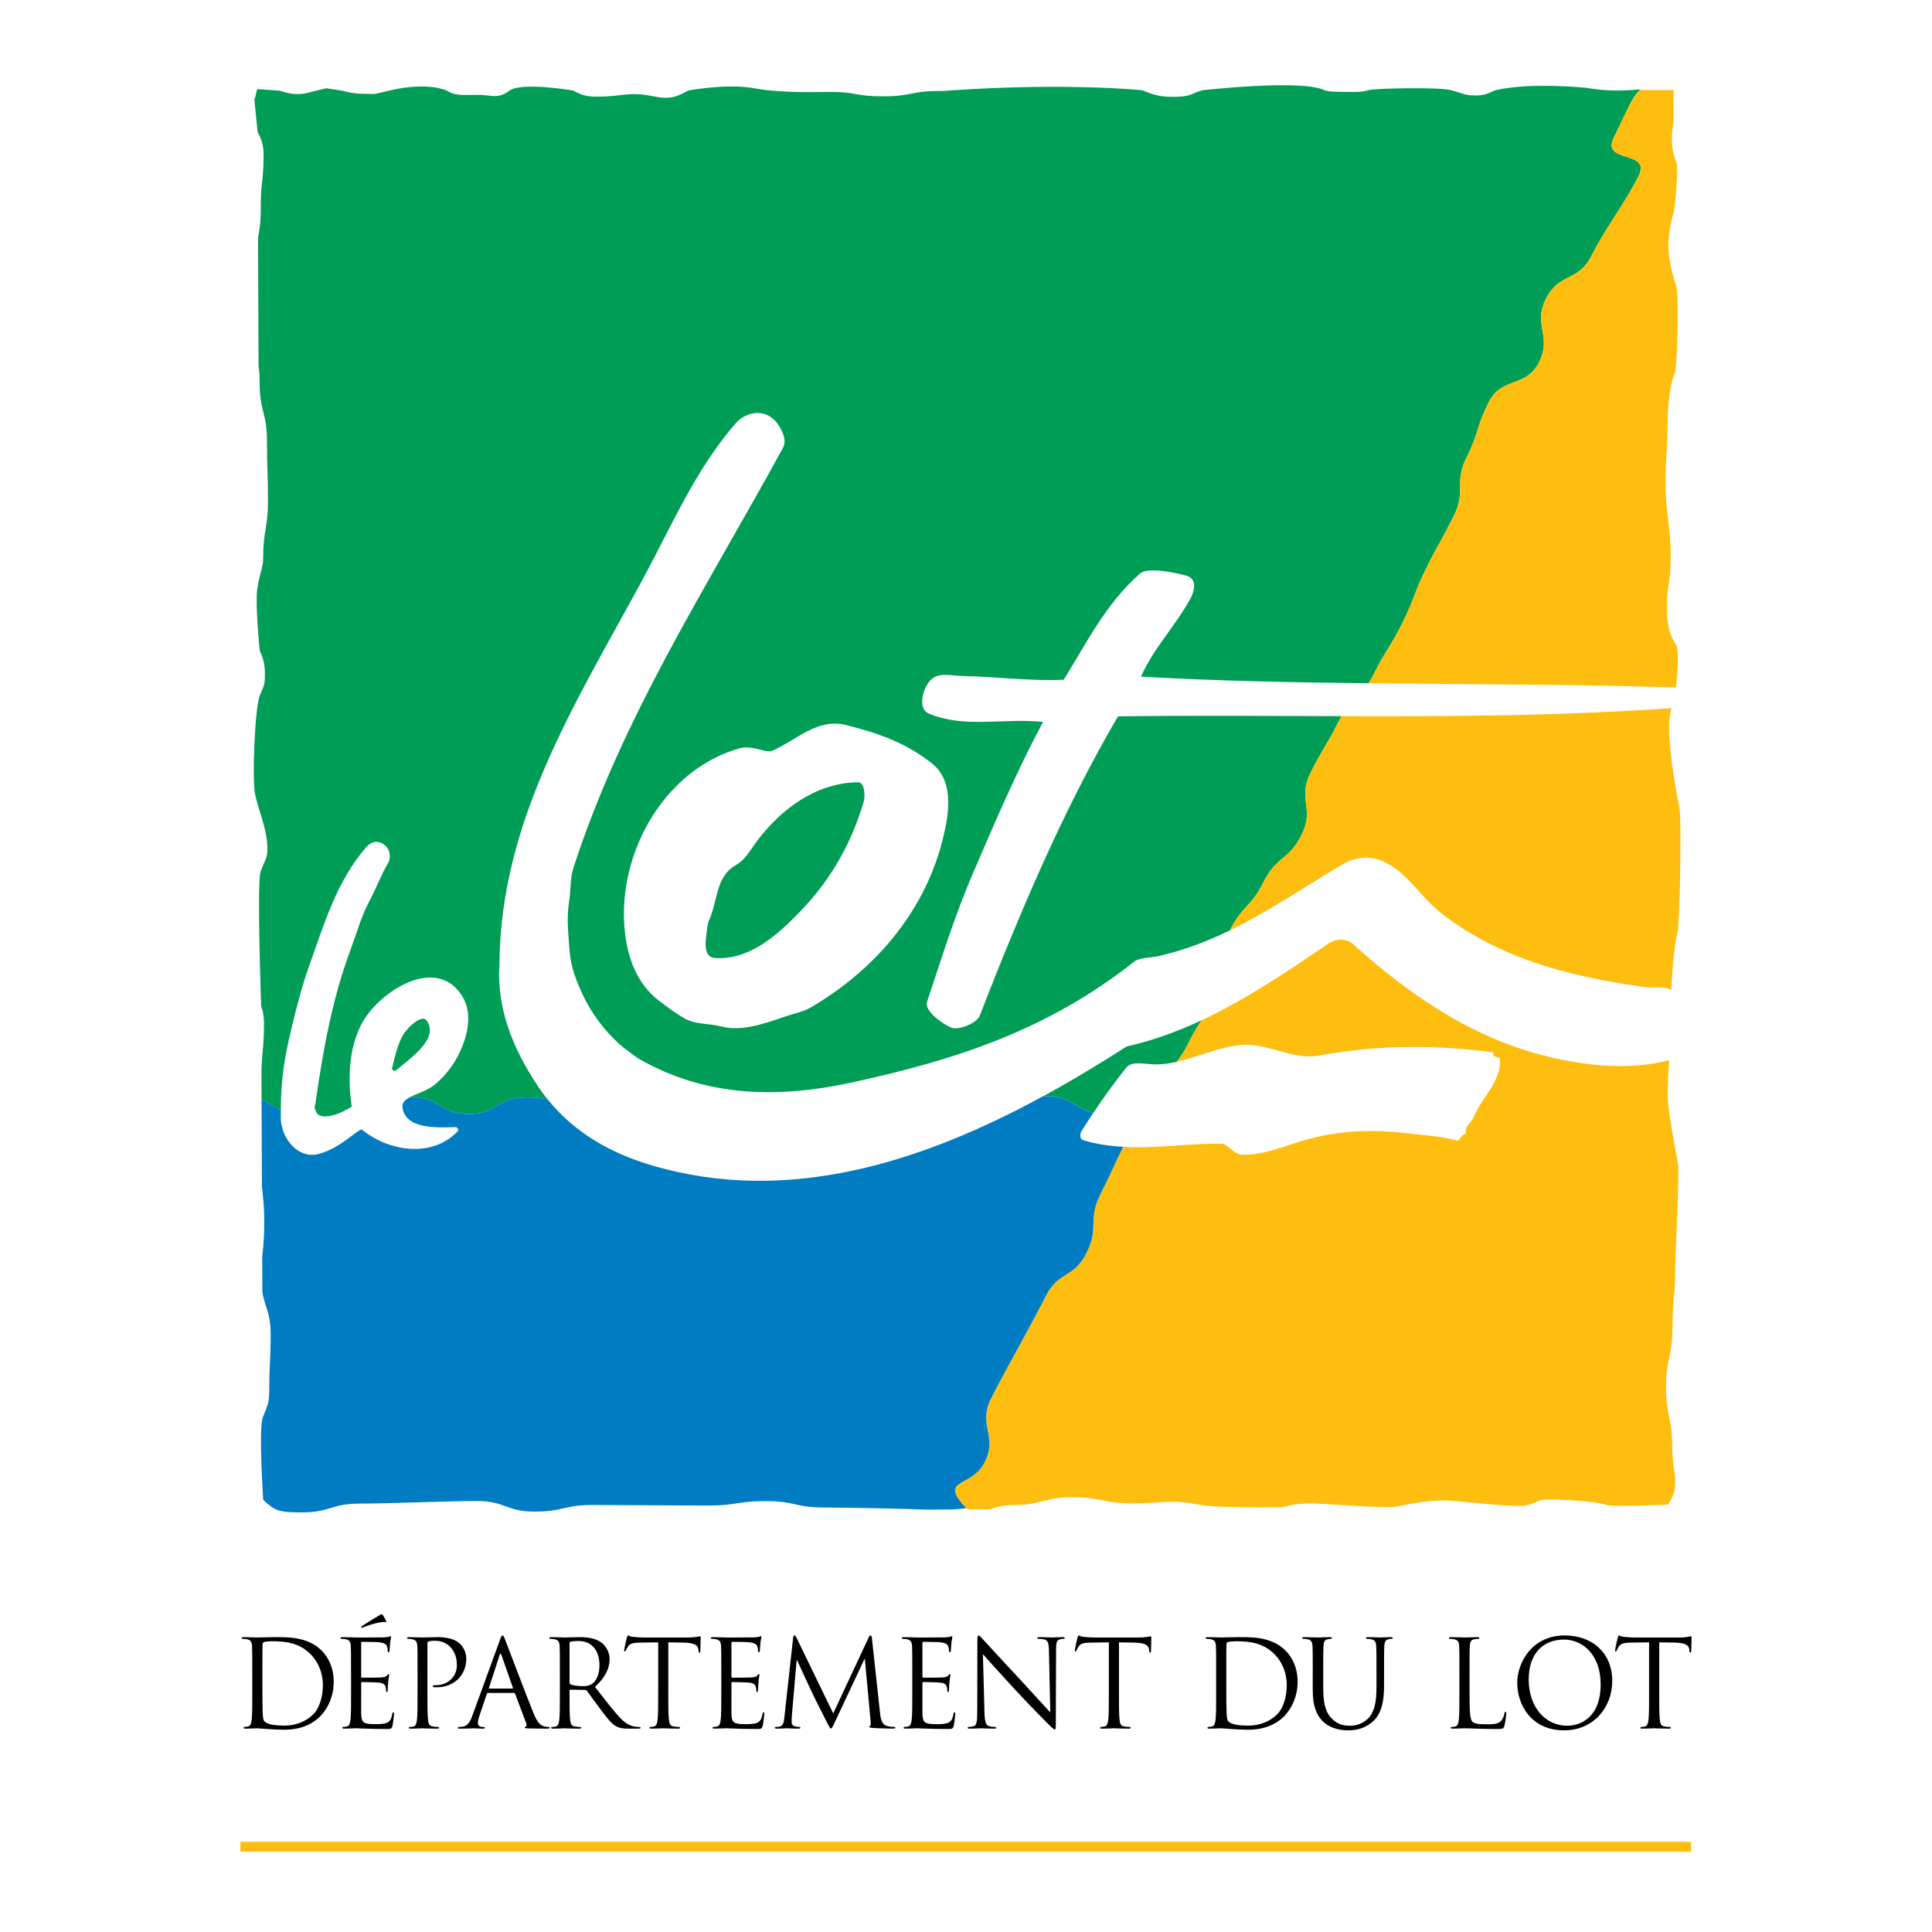 <?xml version="1.0" encoding="utf-8"?>
<!-- Generator: Adobe Illustrator 13.0.0, SVG Export Plug-In . SVG Version: 6.00 Build 14948)  -->
<!DOCTYPE svg PUBLIC "-//W3C//DTD SVG 1.0//EN" "http://www.w3.org/TR/2001/REC-SVG-20010904/DTD/svg10.dtd">
<svg version="1.0" id="Layer_1" xmlns="http://www.w3.org/2000/svg" xmlns:xlink="http://www.w3.org/1999/xlink" x="0px" y="0px"
	 width="192.756px" height="192.756px" viewBox="0 0 192.756 192.756" enable-background="new 0 0 192.756 192.756"
	 xml:space="preserve">
<g>
	<polygon fill-rule="evenodd" clip-rule="evenodd" fill="#FFFFFF" points="0,0 192.756,0 192.756,192.756 0,192.756 0,0 	"/>
	<path fill-rule="evenodd" clip-rule="evenodd" fill="#009D57" d="M104.08,109.367c0.106-0.002,0.209-0.006,0.324-0.006
		c2.472,0,2.842,1.275,4.692,1.652c1.046-1.566,2.098-3.02,3.273-4.5c0.553-0.695,1.86-0.326,2.885-0.318
		c0.731,0.008,1.443-0.102,2.15-0.26c0.359-0.453,0.744-1.01,1.217-1.957c0.536-1.074,0.914-1.674,1.265-2.189
		c-2.391,1.121-4.857,2.033-7.468,2.611C109.729,106.127,106.942,107.809,104.08,109.367L104.08,109.367z"/>
	<path fill-rule="evenodd" clip-rule="evenodd" fill="#009D57" d="M28.813,103.762c0.598-2.566,1.177-5.004,2.057-7.469
		c1.479-4.146,2.744-8.398,5.657-11.759c0.484-0.556,1.095-0.733,1.77-0.284c0.625,0.417,0.747,1.293,0.424,1.851
		c-0.737,1.276-1.2,2.547-1.879,3.826c-0.798,1.506-1.222,3.081-1.818,4.679c-1.873,5.014-2.788,10.096-3.557,15.514
		c-0.042,0.291-0.188,0.334,0.135,0.918c0.243,0.441,1.37,0.68,3.493-0.625c0.023-0.068-1.157-5.855,1.788-9.469
		c2.322-2.848,7.015-5.22,9.256-1.512c0.923,1.527,0.589,3.432,0.016,4.889c-0.574,1.459-1.486,2.857-2.847,3.945
		c-0.663,0.531-1.655,0.812-2.353,1.174c2.913,0.002,2.916,1.707,5.835,1.707c2.825,0,2.825-1.654,5.651-1.654
		c0.997,0,1.647,0.082,2.192,0.188c-0.388-0.48-0.759-0.988-1.11-1.527c-2.219-3.408-3.733-6.98-3.733-11.041
		c0-0.138,0.039-0.917,0.042-1.078c0.141-14.174,7.541-25.802,14.158-37.989c3.013-5.549,5.33-11.106,9.404-15.804
		c1.062-1.225,3.093-1.574,4.236,0.108c0.465,0.686,0.888,1.599,0.478,2.348C70.42,58.762,62.116,71.464,57.212,86.579
		c-0.35,1.08-0.246,2.241-0.44,3.433c-0.27,1.658-0.057,3.269,0.06,4.9c0.109,1.521,0.686,3.015,1.309,4.341
		c0.866,1.842,2.111,3.512,3.671,4.934c0.401,0.367,1.683,1.309,1.897,1.432c6.698,3.857,13.905,3.984,21.303,2.377
		c10.28-2.234,19.52-5.219,28.13-12.042c0.548-0.434,1.583-0.373,2.428-0.562c2.568-0.581,4.908-1.484,7.142-2.569
		c1.299-2.596,2.054-2.215,3.354-4.822c1.327-2.657,2.473-2.067,3.799-4.724c1.315-2.634-0.43-3.531,0.885-6.165
		c1.307-2.619,1.5-2.52,2.807-5.138c0.096-0.19,0.188-0.36,0.279-0.521c-7.43-0.024-14.859-0.083-22.293,0.018
		c-5.516,9.432-9.78,19.549-13.8,29.875c-0.295,0.76-2.103,1.441-2.777,1.203c-0.709-0.252-2.79-1.641-2.476-2.588
		c1.448-4.348,2.767-8.624,4.574-12.817c2.221-5.155,4.384-10.226,7.004-15.123c-4.126-0.395-7.826,0.669-11.41-0.831
		c-1.19-0.499-0.573-2.849,0.446-3.555c0.744-0.515,1.924-0.21,2.94-0.19c3.367,0.064,6.712,0.53,10.083,0.373
		c2.312-3.725,4.246-7.658,7.645-10.616c0.772-0.671,3.755-0.006,4.615,0.244c1.146,0.331,0.729,1.642,0.371,2.296
		c-1.504,2.74-3.666,4.919-4.921,7.768c7.569,0.428,15.135,0.581,22.705,0.662c0.173-0.266,0.351-0.57,0.536-0.943
		c1.301-2.605,1.543-2.482,2.844-5.087c1.332-2.668,1.059-2.809,2.391-5.477c1.302-2.607,1.412-2.55,2.713-5.156
		c1.304-2.613,0.001-3.283,1.304-5.896c1.31-2.622,0.879-2.843,2.188-5.463c1.313-2.632,3.723-1.393,5.036-4.024
		c1.32-2.643-0.645-3.654,0.675-6.297c1.327-2.657,3.239-1.674,4.564-4.331c1.308-2.616,3.383-5.318,4.688-7.935
		c1.315-2.634-3.784-1.211-2.469-3.846c1.502-3.009,1.751-3.915,2.6-4.739c0,0,0.712-0.12-0.812,0
		c-1.523,0.12-3.14,0.042-4.499-0.212c0,0-5.496-0.581-9.036,0.22c-0.431,0.097-0.825,0.54-2.008,0.54
		c-1.241,0-1.31-0.233-2.529-0.538c-1.22-0.305-7.51-0.183-8.167,0.004c-0.656,0.188-0.961,0.178-1.681,0.178
		c-1.227,0-2.364,0.01-2.75-0.175c-2.317-1.109-12.145,0.007-12.145,0.007c-1.053,0.26-1.041,0.664-2.939,0.664
		c-1.572,0-2.291-0.345-3.082-0.661c0,0-7.439-0.778-18.992,0.01c-0.898,0.062-0.71,0.059-1.162,0.059
		c-3.062,0-2.687,0.535-5.749,0.535c-2.854,0-2.462-0.439-5.315-0.439c-1.288,0-4.723,0.144-7.501-0.363
		c-2.779-0.506-6.558,0.223-6.558,0.223c-0.904,0.458-1.621,0.954-3.287,0.615c-2.814-0.571-3.041,0-5.908,0
		c-1.088,0-1.735-0.271-2.274-0.608c0,0-5.165-0.883-6.379,0.003c-1.214,0.886-1.727,0.431-3.115,0.431
		c-1.714,0-2.248,0.109-3.147-0.427c0,0-1.853-0.94-5.762,0.003c-1.854,0.447-1.299,0.313-2.39,0.313
		c-1.106,0-1.746-0.165-2.287-0.311L32.56,8.806c-0.107,0.029-1.29,0.301-1.408,0.338c-1.519,0.471-2.455,0.154-3.223-0.093
		l-2.228-0.163c-0.156,0.088-0.157,0.835-0.331,0.995l0.33,3.281c0.321,0.584,0.598,1.275,0.598,2.19
		c0,2.916-0.281,2.51-0.281,5.426c0,1.473-0.138,2.209-0.274,2.956l0.052,12.714c0.065,0.452,0.109,0.993,0.109,1.715
		c0,2.944,0.732,2.944,0.732,5.89s0.097,2.945,0.097,5.891c0,2.876-0.477,2.876-0.477,5.752c0,0.939-0.391,1.632-0.597,3.124
		s0.253,6.103,0.253,6.103c0.288,0.57,0.516,1.244,0.516,2.314c0,0.951-0.02,1.056-0.498,2.121
		c-0.478,1.065-0.808,8.275-0.478,9.891c0.331,1.616,1.227,3.504,1.227,5.437c0,1.039-0.292,1.147-0.677,2.269
		s0.055,13.453,0.055,13.453c0.168,0.436,0.28,0.955,0.28,1.643c0,2.543-0.208,2.82-0.253,4.879l0.011,2.764
		c0.588,0.281,1.208,0.715,1.923,1.033C28.017,108.412,28.272,106.082,28.813,103.762L28.813,103.762z M84.363,72.329
		c3.158,0.775,6.06,1.783,8.652,3.865c2.304,1.85,1.622,5.369,0.939,7.935c-1.899,7.138-6.857,12.738-13.023,16.361
		c-0.792,0.467-1.716,0.625-2.579,0.92c-2.085,0.711-4.339,1.551-6.444,0.988c-1.205-0.32-2.465-0.156-3.559-0.764
		c-0.913-0.506-1.703-1.115-2.549-1.752c-2.53-1.904-3.402-4.974-3.536-7.982c-0.327-7.483,4.406-15.316,11.621-17.262
		c1.163-0.314,2.548,0.524,3.136,0.276C79.392,73.911,81.499,71.625,84.363,72.329L84.363,72.329z"/>
	<path fill-rule="evenodd" clip-rule="evenodd" fill="#009D57" d="M40.04,103.574c-0.489,1.084-0.661,1.906-0.927,3.031
		c-0.023,0.094,0.222,0.336,0.4,0.186c1.531-1.279,4.369-3.234,3.028-4.998C42.058,101.158,40.469,102.621,40.04,103.574
		L40.04,103.574z"/>
	<path fill-rule="evenodd" clip-rule="evenodd" fill="#009D57" d="M73.403,86.316c-2.026,1.157-1.787,3.644-2.691,5.563
		c-0.144,0.301-0.246,1.461-0.271,1.675c-0.097,0.805-0.104,1.963,0.893,2.029c3.486,0.229,6.312-2.377,8.524-4.668
		c3.127-3.242,5.086-6.821,6.306-10.896c0.169-0.567,0.128-1.984-0.558-1.973c-4.247,0.065-7.676,2.716-9.983,5.737
		C74.764,84.909,74.39,85.753,73.403,86.316L73.403,86.316z"/>
	
		<line fill="none" stroke="#FEBE10" stroke-width="0.99" stroke-miterlimit="2.613" x1="23.989" y1="184.252" x2="168.706" y2="184.252"/>
	<path fill-rule="evenodd" clip-rule="evenodd" fill="#FEBE10" d="M166.836,144.312c0-2.951-0.611-2.951-0.611-5.902
		c0-3.004,0.644-3.004,0.644-6.006c0-2.996,0.27-2.975,0.27-5.969c0-1.084,0.431-9.168,0.281-10.234
		c-0.15-1.064-1.033-5.264-1.033-6.898c0-1.562,0.078-2.531,0.151-3.525c-3.898,0.996-8.127,0.6-12.095-0.363
		c-7.472-1.812-13.622-5.99-19.488-11.248c-0.652-0.585-1.692-0.523-2.459-0.001c-4.186,2.848-8.27,5.59-12.608,7.624
		c-0.351,0.516-0.729,1.115-1.265,2.189c-0.473,0.947-0.857,1.504-1.217,1.957c1.596-0.361,3.166-1.012,4.854-1.416
		c1.13-0.27,2.177-0.371,3.271-0.178c2.102,0.367,3.993,1.35,6.1,0.965c5.897-1.082,11.617-1.061,17.359-0.318
		c-0.108,0.613,0.66,0.367,0.673,0.732c0.075,2.303-1.858,3.768-2.624,5.721c-0.229,0.584-0.961,0.934-0.766,1.695
		c-0.505-0.02-0.63,0.727-0.905,0.65c-1.68-0.453-3.299-0.516-4.969-0.721c-3.391-0.414-6.695-0.293-10.024,0.625
		c-2.239,0.619-4.336,1.627-6.567,1.5c-0.645-0.037-1.379-1.078-1.903-1.086c-3.229-0.049-6.54,0.5-9.839,0.314
		c-1.045,2.115-1.079,2.336-2.283,4.748c-1.302,2.607-0.078,3.236-1.38,5.846c-1.275,2.553-2.801,1.77-4.075,4.322
		c-1.317,2.641-4.194,7.686-5.47,10.238c-1.314,2.635,0.702,3.672-0.613,6.307c-1.19,2.383-4.094,1.721-2.49,3.84
		c0.122,0.162,0.237,0.301,0.349,0.424c0.003,0.004,0.006,0.008,0.009,0.01c0.109,0.119,0.213,0.223,0.314,0.311h0
		c0.054,0.047,0.105,0.088,0.157,0.125l2.205-0.014c0.582-0.201,1.295-0.416,2.282-0.416c2.955,0,2.955-0.777,5.911-0.777
		c3.017,0,3.017,0.611,6.033,0.611c3.002,0,3.731-0.441,6.677,0.143c1.753,0.346,8.208,0.242,8.208,0.242
		c0.742-0.189,1.471-0.383,2.955-0.383c1.192,0,7.327,0.539,8.524,0.305c1.196-0.232,2.961-0.605,4.585-0.605
		c1.291,0,6.975,0.711,8.137,0.521c1.161-0.189,1.246-0.613,2.308-0.613c2.903,0,5.497,0.359,5.936,0.557s6.043-0.039,6.043-0.039
		C167.756,148.244,166.836,147.035,166.836,144.312L166.836,144.312z"/>
	<path fill-rule="evenodd" clip-rule="evenodd" fill="#FEBE10" d="M166.768,70.652c-10.991,0.765-21.962,0.836-32.932,0.801
		c-0.092,0.16-0.184,0.33-0.279,0.521c-1.307,2.618-1.5,2.519-2.807,5.138c-1.314,2.633,0.431,3.531-0.885,6.165
		c-1.326,2.657-2.472,2.067-3.799,4.724c-1.301,2.606-2.056,2.226-3.354,4.822c3.815-1.855,7.318-4.248,11.107-6.514
		c1.433-0.859,2.869-0.999,4.353-0.286c2.25,1.082,3.491,3.384,5.505,4.99c1.688,1.345,3.39,2.387,5.234,3.293
		c4.802,2.358,9.872,3.417,15.192,4.18c0.779,0.111,1.82-0.141,2.638,0.27c0.012-0.506,0.267-4.575,0.582-5.493
		c0.317-0.917,0.441-12.064,0.234-12.769c-0.207-0.705-1.036-5.418-1.036-7.828C166.521,71.784,166.624,71.166,166.768,70.652
		L166.768,70.652z"/>
	<path fill-rule="evenodd" clip-rule="evenodd" fill="#FEBE10" d="M163.482,17.562c-1.306,2.616-3.381,5.318-4.688,7.935
		c-1.325,2.656-3.237,1.673-4.564,4.331c-1.319,2.644,0.646,3.654-0.675,6.297c-1.313,2.631-3.723,1.392-5.036,4.024
		c-1.31,2.621-0.879,2.842-2.188,5.463c-1.303,2.613,0,3.283-1.304,5.896c-1.301,2.606-1.411,2.549-2.713,5.156
		c-1.332,2.668-1.059,2.809-2.391,5.477c-1.301,2.605-1.543,2.481-2.844,5.087c-0.186,0.373-0.363,0.677-0.536,0.943
		c10.218,0.108,20.44,0.098,30.68,0.422c0,0,0.414-3.747-0.019-4.314c-0.432-0.567-0.894-1.629-0.894-3.406
		c0-2.902,0.38-2.468,0.38-5.37c0-2.987-0.516-4.252-0.516-7.238c0-2.891,0.211-3.463,0.211-6.354c0-2.133,0.449-4.25,0.707-4.692
		s0.411-7.698,0.176-8.522c-0.236-0.824-0.812-2.639-0.812-4.132c0-1.486,0.29-2.517,0.568-3.564c0,0,0.516-4.053,0.202-4.901
		c-0.313-0.849-0.419-1.313-0.419-2.315c0-0.578,0.082-1.144,0.18-1.68l-0.012-3.129l-3.363,0.002c-1.086,1.244-1.8,3.136-2.6,4.739
		C159.698,16.351,164.798,14.928,163.482,17.562L163.482,17.562z"/>
	<path fill-rule="evenodd" clip-rule="evenodd" fill="#007CC2" d="M96.111,150.154c-0.003-0.002-0.006-0.006-0.009-0.01
		c-0.112-0.123-0.227-0.262-0.349-0.424c-1.604-2.119,1.299-1.457,2.49-3.84c1.315-2.635-0.701-3.672,0.613-6.307
		c1.275-2.553,4.152-7.598,5.47-10.238c1.274-2.553,2.8-1.77,4.075-4.322c1.302-2.609,0.078-3.238,1.38-5.846
		c1.204-2.412,1.238-2.633,2.283-4.748c-1.329-0.074-2.656-0.256-3.976-0.662c-0.434-0.133-0.329-0.68-0.192-0.898
		c0.403-0.639,0.802-1.25,1.2-1.846c-1.851-0.377-2.221-1.652-4.692-1.652c-0.115,0-0.218,0.004-0.324,0.006
		c-12.054,6.564-25.471,10.908-39.041,6.904c-4.016-1.186-7.658-3.186-10.405-6.592c-0.545-0.105-1.195-0.188-2.192-0.188
		c-2.826,0-2.826,1.654-5.651,1.654c-2.919,0-2.922-1.705-5.835-1.707c-0.504,0.258-0.859,0.557-0.804,1.021
		c0.25,2.141,3.2,2.078,5.307,1.992c0.161-0.006,0.357,0.262,0.209,0.416c-2.556,2.68-6.816,2.035-9.527-0.137
		c-0.32-0.258-1.928,1.713-4.279,2.381c-2.125,0.602-3.783-1.525-3.845-3.5c-0.009-0.295,0.003-0.592,0.002-0.887
		c-0.715-0.318-1.335-0.752-1.923-1.033l0.037,8.703c0.095,1.004,0.229,1.668,0.229,3.523c0,1.879-0.12,2.51-0.2,3.551l0.014,3.408
		c0.226,1.568,0.827,1.994,0.827,4.254c0,2.791-0.141,2.791-0.141,5.582c0,1.336-0.193,1.514-0.635,2.684s0.034,8.242,0.034,8.242
		c1.143,1.076,1.506,1.254,3.809,1.254c2.925,0,2.925-0.877,5.852-0.877c2.913,0,8.728-0.26,11.63-0.26
		c2.893,0,2.893,1.057,5.786,1.057c2.887,0,2.887-0.66,5.774-0.66c2.883,0,8.65,0.055,11.535,0.055c2.89,0,2.89-0.443,5.778-0.443
		c2.9,0,2.9,0.641,5.8,0.641c2.917,0,8.62,0.146,10.334,0.211l2.527-0.018c0.534-0.031,0.957-0.08,1.34-0.135
		C96.324,150.377,96.22,150.275,96.111,150.154L96.111,150.154z"/>
	<path fill-rule="evenodd" clip-rule="evenodd" d="M25.168,166.84c0-1.883,0-2.223-0.024-2.607c-0.024-0.412-0.12-0.605-0.518-0.689
		c-0.097-0.023-0.301-0.035-0.41-0.035c-0.048,0-0.096-0.025-0.096-0.074c0-0.072,0.06-0.096,0.192-0.096
		c0.542,0,1.301,0.035,1.361,0.035c0.145,0,0.903-0.035,1.626-0.035c1.192,0,3.396-0.109,4.829,1.377
		c0.602,0.627,1.168,1.631,1.168,3.066c0,1.523-0.626,2.693-1.3,3.406c-0.518,0.543-1.602,1.389-3.649,1.389
		c-1.036,0-2.553-0.145-2.673-0.145c-0.06,0-0.819,0.035-1.18,0.035c-0.132,0-0.192-0.023-0.192-0.096
		c0-0.037,0.024-0.072,0.096-0.072c0.108,0,0.253-0.023,0.361-0.049c0.241-0.047,0.301-0.314,0.349-0.664
		c0.061-0.508,0.061-1.461,0.061-2.621V166.84L25.168,166.84z M26.179,168.145c0,1.279,0.012,2.391,0.024,2.621
		c0.012,0.301,0.037,0.785,0.132,0.916c0.157,0.23,0.626,0.484,2.047,0.484c1.12,0,2.156-0.412,2.866-1.123
		c0.626-0.615,0.964-1.775,0.964-2.887c0-1.533-0.663-2.523-1.156-3.043c-1.132-1.195-2.505-1.365-3.938-1.365
		c-0.241,0-0.687,0.037-0.783,0.086c-0.108,0.047-0.144,0.107-0.144,0.24c-0.012,0.412-0.012,1.643-0.012,2.572V168.145
		L26.179,168.145z"/>
	<path fill-rule="evenodd" clip-rule="evenodd" d="M38.515,161.695c0.06,0.109,0,0.145-0.048,0.145c-0.037,0-0.157-0.023-0.361,0
		c-0.59,0.061-1.433,0.338-1.83,0.508c-0.084,0.035-0.157,0.061-0.181,0.061s-0.061-0.025-0.061-0.072
		c0-0.037,0.024-0.061,0.084-0.098c0.434-0.301,1.554-0.979,1.638-1.025c0.205-0.121,0.276-0.158,0.337-0.158
		c0.036,0,0.06,0.025,0.12,0.109C38.298,161.285,38.382,161.453,38.515,161.695L38.515,161.695z M35.022,166.84
		c0-1.883,0-2.223-0.023-2.607c-0.024-0.412-0.121-0.605-0.519-0.689c-0.096-0.023-0.301-0.035-0.41-0.035
		c-0.048,0-0.096-0.025-0.096-0.074c0-0.072,0.06-0.096,0.192-0.096c0.542,0,1.3,0.035,1.361,0.035c0.083,0,2.48,0,2.758-0.012
		c0.229-0.012,0.421-0.035,0.518-0.061c0.06-0.012,0.108-0.061,0.168-0.061c0.036,0,0.048,0.049,0.048,0.109
		c0,0.084-0.06,0.23-0.096,0.568c-0.012,0.119-0.036,0.652-0.06,0.797c-0.012,0.061-0.036,0.133-0.084,0.133
		c-0.072,0-0.096-0.061-0.096-0.158c0-0.084-0.012-0.289-0.072-0.434c-0.084-0.193-0.205-0.338-0.854-0.41
		c-0.205-0.025-1.518-0.037-1.65-0.037c-0.048,0-0.072,0.037-0.072,0.121v3.334c0,0.084,0.012,0.119,0.072,0.119
		c0.157,0,1.638,0,1.915-0.023c0.289-0.025,0.458-0.049,0.566-0.17c0.084-0.096,0.132-0.156,0.181-0.156
		c0.036,0,0.06,0.023,0.06,0.096s-0.06,0.279-0.096,0.678c-0.024,0.242-0.048,0.688-0.048,0.771c0,0.098,0,0.23-0.084,0.23
		c-0.06,0-0.084-0.049-0.084-0.109c0-0.121,0-0.24-0.048-0.398c-0.048-0.168-0.157-0.375-0.626-0.422
		c-0.325-0.037-1.517-0.061-1.722-0.061c-0.06,0-0.084,0.035-0.084,0.084v1.062c0,0.412-0.012,1.812,0,2.066
		c0.037,0.832,0.217,0.99,1.397,0.99c0.312,0,0.843,0,1.156-0.133c0.313-0.135,0.458-0.375,0.542-0.871
		c0.024-0.133,0.048-0.18,0.108-0.18c0.072,0,0.072,0.096,0.072,0.18c0,0.098-0.096,0.918-0.156,1.172
		c-0.084,0.314-0.181,0.314-0.65,0.314c-1.819,0-2.625-0.072-2.974-0.072c-0.061,0-0.819,0.035-1.18,0.035
		c-0.133,0-0.193-0.023-0.193-0.096c0-0.037,0.024-0.072,0.096-0.072c0.109,0,0.253-0.023,0.362-0.049
		c0.241-0.047,0.301-0.314,0.349-0.664c0.06-0.508,0.06-1.461,0.06-2.621V166.84L35.022,166.84z"/>
	<path fill-rule="evenodd" clip-rule="evenodd" d="M41.658,166.84c0-1.883,0-2.223-0.024-2.607
		c-0.024-0.412-0.121-0.605-0.518-0.689c-0.097-0.023-0.301-0.035-0.41-0.035c-0.048,0-0.096-0.025-0.096-0.074
		c0-0.072,0.06-0.096,0.192-0.096c0.542,0,1.265,0.035,1.361,0.035c0.265,0,0.964-0.035,1.518-0.035c1.505,0,2.047,0.508,2.24,0.688
		c0.265,0.254,0.602,0.797,0.602,1.438c0,1.715-1.252,2.875-2.962,2.875c-0.06,0-0.192,0-0.252-0.012
		c-0.061,0-0.133-0.025-0.133-0.086c0-0.096,0.072-0.107,0.325-0.107c1.168,0,2.083-0.859,2.083-1.969
		c0-0.398-0.037-1.207-0.674-1.859c-0.639-0.652-1.373-0.605-1.65-0.605c-0.205,0-0.41,0.025-0.518,0.074
		c-0.072,0.023-0.096,0.107-0.096,0.229v4.963c0,1.16,0,2.113,0.06,2.621c0.036,0.35,0.108,0.617,0.47,0.664
		c0.168,0.025,0.434,0.049,0.542,0.049c0.072,0,0.096,0.035,0.096,0.072c0,0.061-0.06,0.096-0.193,0.096
		c-0.662,0-1.421-0.035-1.481-0.035c-0.036,0-0.795,0.035-1.156,0.035c-0.132,0-0.193-0.023-0.193-0.096
		c0-0.037,0.024-0.072,0.097-0.072c0.108,0,0.253-0.023,0.361-0.049c0.241-0.047,0.301-0.314,0.35-0.664
		c0.06-0.508,0.06-1.461,0.06-2.621V166.84L41.658,166.84z"/>
	<path fill-rule="evenodd" clip-rule="evenodd" d="M49.872,163.639c0.145-0.398,0.192-0.471,0.265-0.471
		c0.073,0,0.121,0.061,0.265,0.436c0.181,0.459,2.071,5.447,2.806,7.281c0.434,1.076,0.783,1.27,1.036,1.342
		c0.181,0.061,0.361,0.072,0.481,0.072c0.073,0,0.121,0.012,0.121,0.072c0,0.072-0.108,0.096-0.241,0.096
		c-0.181,0-1.06,0-1.891-0.023c-0.229-0.012-0.361-0.012-0.361-0.084c0-0.049,0.036-0.072,0.084-0.084
		c0.072-0.025,0.145-0.133,0.072-0.326l-1.12-2.971c-0.024-0.049-0.048-0.074-0.108-0.074h-2.589c-0.06,0-0.096,0.037-0.121,0.098
		l-0.723,2.137c-0.108,0.303-0.168,0.592-0.168,0.811c0,0.24,0.252,0.35,0.458,0.35h0.12c0.084,0,0.121,0.023,0.121,0.072
		c0,0.072-0.072,0.096-0.181,0.096c-0.289,0-0.807-0.035-0.939-0.035c-0.132,0-0.794,0.035-1.361,0.035
		c-0.157,0-0.229-0.023-0.229-0.096c0-0.049,0.048-0.072,0.108-0.072c0.084,0,0.253-0.012,0.349-0.023
		c0.554-0.072,0.795-0.531,1.012-1.137L49.872,163.639L49.872,163.639z M51.125,168.471c0.06,0,0.06-0.037,0.048-0.084l-1.144-3.262
		c-0.061-0.182-0.121-0.182-0.181,0l-1.06,3.262c-0.024,0.061,0,0.084,0.036,0.084H51.125L51.125,168.471z"/>
	<path fill-rule="evenodd" clip-rule="evenodd" d="M55.859,166.84c0-1.883,0-2.223-0.024-2.607
		c-0.024-0.412-0.121-0.605-0.518-0.689c-0.096-0.023-0.301-0.035-0.41-0.035c-0.047,0-0.096-0.025-0.096-0.074
		c0-0.072,0.061-0.096,0.193-0.096c0.542,0,1.3,0.035,1.36,0.035c0.132,0,1.048-0.035,1.421-0.035c0.759,0,1.565,0.072,2.204,0.531
		c0.301,0.217,0.831,0.809,0.831,1.643c0,0.893-0.374,1.787-1.458,2.789c0.988,1.268,1.807,2.344,2.505,3.092
		c0.65,0.688,1.168,0.822,1.47,0.869c0.229,0.037,0.397,0.037,0.47,0.037c0.06,0,0.108,0.035,0.108,0.072
		c0,0.072-0.072,0.096-0.289,0.096h-0.855c-0.674,0-0.976-0.061-1.289-0.229c-0.518-0.277-0.939-0.869-1.626-1.775
		c-0.506-0.664-1.072-1.473-1.312-1.787c-0.048-0.049-0.084-0.072-0.157-0.072l-1.481-0.025c-0.06,0-0.084,0.037-0.084,0.098v0.289
		c0,1.16,0,2.113,0.06,2.621c0.036,0.35,0.109,0.617,0.47,0.664c0.168,0.025,0.433,0.049,0.542,0.049
		c0.072,0,0.096,0.035,0.096,0.072c0,0.061-0.06,0.096-0.192,0.096c-0.663,0-1.421-0.035-1.481-0.035
		c-0.012,0-0.771,0.035-1.132,0.035c-0.132,0-0.193-0.023-0.193-0.096c0-0.037,0.024-0.072,0.096-0.072
		c0.109,0,0.253-0.023,0.362-0.049c0.241-0.047,0.301-0.314,0.349-0.664c0.06-0.508,0.06-1.461,0.06-2.621V166.84L55.859,166.84z
		 M56.823,167.891c0,0.061,0.024,0.109,0.084,0.145c0.181,0.109,0.734,0.193,1.264,0.193c0.289,0,0.626-0.035,0.903-0.229
		c0.421-0.291,0.735-0.943,0.735-1.861c0-1.508-0.795-2.414-2.083-2.414c-0.362,0-0.687,0.035-0.807,0.072
		c-0.06,0.023-0.096,0.072-0.096,0.145V167.891L56.823,167.891z"/>
	<path fill-rule="evenodd" clip-rule="evenodd" d="M66.676,168.965c0,1.16,0,2.113,0.061,2.621c0.036,0.35,0.108,0.617,0.47,0.664
		c0.168,0.025,0.433,0.049,0.542,0.049c0.072,0,0.096,0.035,0.096,0.072c0,0.061-0.06,0.096-0.192,0.096
		c-0.663,0-1.421-0.035-1.481-0.035s-0.819,0.035-1.18,0.035c-0.133,0-0.193-0.023-0.193-0.096c0-0.037,0.024-0.072,0.097-0.072
		c0.108,0,0.253-0.023,0.361-0.049c0.241-0.047,0.301-0.314,0.349-0.664c0.06-0.508,0.06-1.461,0.06-2.621v-5.107l-1.782,0.023
		c-0.747,0.012-1.035,0.098-1.229,0.387c-0.132,0.205-0.168,0.291-0.205,0.375c-0.036,0.096-0.072,0.119-0.121,0.119
		c-0.036,0-0.06-0.035-0.06-0.107c0-0.121,0.241-1.16,0.265-1.256c0.024-0.072,0.072-0.23,0.121-0.23
		c0.084,0,0.205,0.121,0.53,0.146c0.349,0.035,0.807,0.059,0.951,0.059h4.516c0.771,0,1.096-0.119,1.192-0.119
		c0.061,0,0.061,0.072,0.061,0.145c0,0.361-0.036,1.195-0.036,1.328c0,0.107-0.037,0.158-0.084,0.158
		c-0.06,0-0.084-0.037-0.096-0.207l-0.012-0.133c-0.048-0.361-0.325-0.639-1.481-0.664l-1.518-0.023V168.965L66.676,168.965z"/>
	<path fill-rule="evenodd" clip-rule="evenodd" d="M71.964,166.84c0-1.883,0-2.223-0.023-2.607
		c-0.024-0.412-0.121-0.605-0.518-0.689c-0.096-0.023-0.301-0.035-0.41-0.035c-0.048,0-0.096-0.025-0.096-0.074
		c0-0.072,0.061-0.096,0.193-0.096c0.542,0,1.301,0.035,1.361,0.035c0.084,0,2.481,0,2.758-0.012
		c0.229-0.012,0.421-0.035,0.518-0.061c0.06-0.012,0.108-0.061,0.168-0.061c0.036,0,0.048,0.049,0.048,0.109
		c0,0.084-0.06,0.23-0.096,0.568c-0.012,0.119-0.036,0.652-0.061,0.797c-0.012,0.061-0.036,0.133-0.084,0.133
		c-0.072,0-0.096-0.061-0.096-0.158c0-0.084-0.012-0.289-0.072-0.434c-0.084-0.193-0.205-0.338-0.855-0.41
		c-0.205-0.025-1.517-0.037-1.649-0.037c-0.048,0-0.073,0.037-0.073,0.121v3.334c0,0.084,0.012,0.119,0.073,0.119
		c0.156,0,1.638,0,1.915-0.023c0.289-0.025,0.458-0.049,0.566-0.17c0.084-0.096,0.132-0.156,0.18-0.156
		c0.037,0,0.061,0.023,0.061,0.096s-0.061,0.279-0.097,0.678c-0.024,0.242-0.048,0.688-0.048,0.771c0,0.098,0,0.23-0.084,0.23
		c-0.06,0-0.084-0.049-0.084-0.109c0-0.121,0-0.24-0.049-0.398c-0.048-0.168-0.156-0.375-0.626-0.422
		c-0.325-0.037-1.518-0.061-1.722-0.061c-0.06,0-0.084,0.035-0.084,0.084v1.062c0,0.412-0.012,1.812,0,2.066
		c0.037,0.832,0.217,0.99,1.397,0.99c0.313,0,0.843,0,1.156-0.133c0.313-0.135,0.458-0.375,0.542-0.871
		c0.024-0.133,0.048-0.18,0.109-0.18c0.072,0,0.072,0.096,0.072,0.18c0,0.098-0.097,0.918-0.157,1.172
		c-0.084,0.314-0.181,0.314-0.65,0.314c-1.818,0-2.625-0.072-2.975-0.072c-0.06,0-0.819,0.035-1.18,0.035
		c-0.133,0-0.193-0.023-0.193-0.096c0-0.037,0.024-0.072,0.096-0.072c0.108,0,0.253-0.023,0.361-0.049
		c0.241-0.047,0.301-0.314,0.349-0.664c0.06-0.508,0.06-1.461,0.06-2.621V166.84L71.964,166.84z"/>
	<path fill-rule="evenodd" clip-rule="evenodd" d="M87.802,170.91c0.048,0.434,0.132,1.111,0.65,1.279
		c0.35,0.109,0.663,0.109,0.783,0.109c0.06,0,0.096,0.012,0.096,0.061c0,0.072-0.108,0.107-0.253,0.107
		c-0.265,0-1.566-0.035-2.011-0.072c-0.277-0.023-0.337-0.061-0.337-0.119c0-0.049,0.024-0.072,0.085-0.086
		c0.06-0.012,0.072-0.217,0.048-0.436l-0.578-6.23h-0.036l-2.951,6.281c-0.253,0.529-0.289,0.639-0.397,0.639
		c-0.084,0-0.144-0.121-0.373-0.555c-0.313-0.592-1.349-2.682-1.409-2.803c-0.108-0.217-1.458-3.115-1.59-3.441H79.48l-0.482,5.604
		c-0.012,0.193-0.012,0.41-0.012,0.615c0,0.182,0.132,0.34,0.313,0.375c0.205,0.049,0.385,0.061,0.458,0.061
		c0.048,0,0.097,0.023,0.097,0.061c0,0.084-0.073,0.107-0.217,0.107c-0.445,0-1.023-0.035-1.12-0.035
		c-0.108,0-0.686,0.035-1.011,0.035c-0.121,0-0.205-0.023-0.205-0.107c0-0.037,0.061-0.061,0.121-0.061c0.097,0,0.181,0,0.361-0.037
		c0.397-0.072,0.434-0.543,0.482-1.002l0.867-7.873c0.024-0.133,0.06-0.219,0.132-0.219s0.12,0.049,0.181,0.182l3.685,7.596
		l3.541-7.584c0.048-0.107,0.096-0.193,0.181-0.193s0.121,0.098,0.145,0.326L87.802,170.91L87.802,170.91z"/>
	<path fill-rule="evenodd" clip-rule="evenodd" d="M91.019,166.84c0-1.883,0-2.223-0.024-2.607c-0.024-0.412-0.12-0.605-0.518-0.689
		c-0.096-0.023-0.301-0.035-0.41-0.035c-0.048,0-0.096-0.025-0.096-0.074c0-0.072,0.06-0.096,0.192-0.096
		c0.542,0,1.301,0.035,1.361,0.035c0.084,0,2.481,0,2.757-0.012c0.229-0.012,0.422-0.035,0.519-0.061
		c0.06-0.012,0.108-0.061,0.168-0.061c0.037,0,0.048,0.049,0.048,0.109c0,0.084-0.06,0.23-0.096,0.568
		c-0.012,0.119-0.037,0.652-0.06,0.797c-0.012,0.061-0.037,0.133-0.084,0.133c-0.072,0-0.096-0.061-0.096-0.158
		c0-0.084-0.012-0.289-0.072-0.434c-0.084-0.193-0.205-0.338-0.855-0.41c-0.204-0.025-1.517-0.037-1.65-0.037
		c-0.048,0-0.072,0.037-0.072,0.121v3.334c0,0.084,0.012,0.119,0.072,0.119c0.157,0,1.638,0,1.915-0.023
		c0.289-0.025,0.458-0.049,0.566-0.17c0.084-0.096,0.132-0.156,0.181-0.156c0.036,0,0.06,0.023,0.06,0.096s-0.06,0.279-0.096,0.678
		c-0.024,0.242-0.048,0.688-0.048,0.771c0,0.098,0,0.23-0.084,0.23c-0.06,0-0.084-0.049-0.084-0.109c0-0.121,0-0.24-0.048-0.398
		c-0.048-0.168-0.157-0.375-0.626-0.422c-0.325-0.037-1.517-0.061-1.722-0.061c-0.06,0-0.084,0.035-0.084,0.084v1.062
		c0,0.412-0.012,1.812,0,2.066c0.036,0.832,0.217,0.99,1.396,0.99c0.313,0,0.843,0,1.156-0.133c0.313-0.135,0.458-0.375,0.542-0.871
		c0.024-0.133,0.048-0.18,0.108-0.18c0.072,0,0.072,0.096,0.072,0.18c0,0.098-0.096,0.918-0.157,1.172
		c-0.084,0.314-0.181,0.314-0.65,0.314c-1.818,0-2.625-0.072-2.974-0.072c-0.061,0-0.819,0.035-1.18,0.035
		c-0.133,0-0.193-0.023-0.193-0.096c0-0.037,0.024-0.072,0.096-0.072c0.108,0,0.253-0.023,0.361-0.049
		c0.241-0.047,0.301-0.314,0.349-0.664c0.06-0.508,0.06-1.461,0.06-2.621V166.84L91.019,166.84z"/>
	<path fill-rule="evenodd" clip-rule="evenodd" d="M98.221,170.826c0.024,0.99,0.145,1.305,0.471,1.4
		c0.229,0.061,0.493,0.072,0.602,0.072c0.061,0,0.097,0.023,0.097,0.072c0,0.072-0.072,0.096-0.217,0.096
		c-0.687,0-1.168-0.035-1.276-0.035s-0.614,0.035-1.156,0.035c-0.121,0-0.193-0.01-0.193-0.096c0-0.049,0.036-0.072,0.096-0.072
		c0.097,0,0.313-0.012,0.494-0.072c0.301-0.084,0.362-0.436,0.362-1.535l0.012-6.918c0-0.473,0.036-0.605,0.133-0.605
		c0.096,0,0.301,0.266,0.421,0.387c0.181,0.205,1.976,2.15,3.83,4.143c1.191,1.281,2.505,2.754,2.89,3.152l-0.133-6.135
		c-0.012-0.785-0.096-1.051-0.469-1.148c-0.217-0.047-0.494-0.059-0.591-0.059c-0.084,0-0.097-0.037-0.097-0.086
		c0-0.072,0.097-0.084,0.241-0.084c0.543,0,1.12,0.035,1.253,0.035c0.132,0,0.53-0.035,1.023-0.035c0.133,0,0.218,0.012,0.218,0.084
		c0,0.049-0.05,0.086-0.134,0.086c-0.06,0-0.145,0-0.288,0.035c-0.397,0.084-0.446,0.35-0.446,1.074l-0.024,7.078
		c0,0.797-0.023,0.857-0.107,0.857c-0.097,0-0.241-0.133-0.88-0.773c-0.132-0.121-1.866-1.896-3.143-3.273
		c-1.396-1.508-2.758-3.031-3.144-3.465L98.221,170.826L98.221,170.826z"/>
	<path fill-rule="evenodd" clip-rule="evenodd" d="M111.638,168.965c0,1.16,0,2.113,0.061,2.621c0.036,0.35,0.108,0.617,0.47,0.664
		c0.168,0.025,0.434,0.049,0.542,0.049c0.072,0,0.097,0.035,0.097,0.072c0,0.061-0.061,0.096-0.193,0.096
		c-0.662,0-1.421-0.035-1.481-0.035c-0.06,0-0.818,0.035-1.18,0.035c-0.132,0-0.193-0.023-0.193-0.096
		c0-0.037,0.025-0.072,0.097-0.072c0.108,0,0.254-0.023,0.361-0.049c0.241-0.047,0.302-0.314,0.35-0.664
		c0.061-0.508,0.061-1.461,0.061-2.621v-5.107l-1.783,0.023c-0.746,0.012-1.035,0.098-1.228,0.387
		c-0.133,0.205-0.169,0.291-0.205,0.375c-0.036,0.096-0.072,0.119-0.12,0.119c-0.036,0-0.061-0.035-0.061-0.107
		c0-0.121,0.24-1.16,0.265-1.256c0.024-0.072,0.072-0.23,0.121-0.23c0.084,0,0.204,0.121,0.529,0.146
		c0.35,0.035,0.807,0.059,0.951,0.059h4.518c0.77,0,1.095-0.119,1.191-0.119c0.06,0,0.06,0.072,0.06,0.145
		c0,0.361-0.035,1.195-0.035,1.328c0,0.107-0.037,0.158-0.084,0.158c-0.061,0-0.085-0.037-0.097-0.207l-0.013-0.133
		c-0.048-0.361-0.325-0.639-1.481-0.664l-1.518-0.023V168.965L111.638,168.965z"/>
	<path fill-rule="evenodd" clip-rule="evenodd" d="M121.335,166.84c0-1.883,0-2.223-0.023-2.607
		c-0.024-0.412-0.121-0.605-0.519-0.689c-0.097-0.023-0.301-0.035-0.409-0.035c-0.048,0-0.097-0.025-0.097-0.074
		c0-0.072,0.061-0.096,0.193-0.096c0.541,0,1.301,0.035,1.36,0.035c0.145,0,0.903-0.035,1.626-0.035
		c1.192,0,3.396-0.109,4.829,1.377c0.603,0.627,1.168,1.631,1.168,3.066c0,1.523-0.626,2.693-1.301,3.406
		c-0.518,0.543-1.602,1.389-3.648,1.389c-1.036,0-2.553-0.145-2.674-0.145c-0.06,0-0.819,0.035-1.18,0.035
		c-0.133,0-0.192-0.023-0.192-0.096c0-0.037,0.023-0.072,0.096-0.072c0.108,0,0.253-0.023,0.361-0.049
		c0.241-0.047,0.302-0.314,0.35-0.664c0.06-0.508,0.06-1.461,0.06-2.621V166.84L121.335,166.84z M122.347,168.145
		c0,1.279,0.013,2.391,0.024,2.621c0.012,0.301,0.036,0.785,0.133,0.916c0.156,0.23,0.626,0.484,2.047,0.484
		c1.12,0,2.155-0.412,2.866-1.123c0.627-0.615,0.963-1.775,0.963-2.887c0-1.533-0.661-2.523-1.155-3.043
		c-1.132-1.195-2.505-1.365-3.939-1.365c-0.24,0-0.685,0.037-0.781,0.086c-0.109,0.047-0.145,0.107-0.145,0.24
		c-0.013,0.412-0.013,1.643-0.013,2.572V168.145L122.347,168.145z"/>
	<path fill-rule="evenodd" clip-rule="evenodd" d="M130.973,166.84c0-1.883,0-2.223-0.023-2.607
		c-0.024-0.412-0.121-0.605-0.518-0.689c-0.097-0.023-0.302-0.035-0.41-0.035c-0.048,0-0.097-0.025-0.097-0.074
		c0-0.072,0.062-0.096,0.193-0.096c0.542,0,1.276,0.035,1.386,0.035c0.107,0,0.83-0.035,1.191-0.035
		c0.133,0,0.192,0.023,0.192,0.096c0,0.049-0.048,0.074-0.096,0.074c-0.085,0-0.156,0.012-0.302,0.035
		c-0.325,0.049-0.421,0.266-0.445,0.689c-0.024,0.385-0.024,0.725-0.024,2.607v1.691c0,1.738,0.386,2.486,0.903,2.982
		c0.591,0.557,1.132,0.664,1.819,0.664c0.734,0,1.457-0.35,1.89-0.869c0.555-0.689,0.699-1.715,0.699-2.959v-1.51
		c0-1.883,0-2.223-0.024-2.607c-0.024-0.412-0.12-0.605-0.518-0.689c-0.097-0.023-0.302-0.035-0.41-0.035
		c-0.048,0-0.096-0.025-0.096-0.074c0-0.072,0.061-0.096,0.192-0.096c0.543,0,1.204,0.035,1.277,0.035
		c0.083,0,0.65-0.035,1.011-0.035c0.133,0,0.193,0.023,0.193,0.096c0,0.049-0.049,0.074-0.097,0.074c-0.084,0-0.156,0-0.301,0.035
		c-0.325,0.061-0.422,0.266-0.446,0.689c-0.023,0.385-0.023,0.725-0.023,2.607v1.293c0,1.305-0.146,2.752-1.108,3.611
		c-0.866,0.771-1.771,0.893-2.48,0.893c-0.409,0-1.626-0.049-2.481-0.857c-0.59-0.566-1.048-1.414-1.048-3.176V166.84
		L130.973,166.84z"/>
	<path fill-rule="evenodd" clip-rule="evenodd" d="M146.619,168.99c0,1.775,0.048,2.547,0.266,2.764
		c0.191,0.195,0.505,0.279,1.444,0.279c0.638,0,1.168-0.012,1.457-0.363c0.157-0.191,0.277-0.494,0.312-0.725
		c0.013-0.096,0.037-0.156,0.109-0.156c0.06,0,0.072,0.049,0.072,0.182s-0.085,0.857-0.182,1.207
		c-0.084,0.279-0.12,0.326-0.758,0.326c-1.734,0-2.528-0.072-3.229-0.072c-0.107,0-0.818,0.035-1.179,0.035
		c-0.133,0-0.193-0.023-0.193-0.096c0-0.037,0.024-0.072,0.097-0.072c0.108,0,0.253-0.023,0.36-0.049
		c0.241-0.047,0.302-0.314,0.35-0.664c0.061-0.508,0.061-1.461,0.061-2.621v-2.125c0-1.883,0-2.223-0.023-2.607
		c-0.024-0.412-0.121-0.605-0.519-0.689c-0.097-0.023-0.301-0.035-0.41-0.035c-0.047,0-0.096-0.025-0.096-0.074
		c0-0.072,0.061-0.096,0.192-0.096c0.542,0,1.301,0.035,1.36,0.035c0.062,0,0.94-0.035,1.301-0.035c0.133,0,0.193,0.023,0.193,0.096
		c0,0.049-0.048,0.074-0.097,0.074c-0.084,0-0.253,0.012-0.397,0.035c-0.35,0.061-0.445,0.266-0.469,0.689
		c-0.024,0.385-0.024,0.725-0.024,2.607V168.99L146.619,168.99z"/>
	<path fill-rule="evenodd" clip-rule="evenodd" d="M156.121,163.168c2.709,0,4.732,1.717,4.732,4.529
		c0,2.705-1.902,4.939-4.805,4.939c-3.3,0-4.673-2.572-4.673-4.746C151.376,165.936,152.797,163.168,156.121,163.168
		L156.121,163.168z M156.374,172.178c1.084,0,3.324-0.627,3.324-4.143c0-2.898-1.759-4.455-3.662-4.455
		c-2.011,0-3.517,1.328-3.517,3.973C152.52,170.365,154.206,172.178,156.374,172.178L156.374,172.178z"/>
	<path fill-rule="evenodd" clip-rule="evenodd" d="M165.54,168.965c0,1.16,0,2.113,0.06,2.621c0.036,0.35,0.109,0.617,0.47,0.664
		c0.169,0.025,0.434,0.049,0.542,0.049c0.073,0,0.096,0.035,0.096,0.072c0,0.061-0.06,0.096-0.191,0.096
		c-0.663,0-1.422-0.035-1.482-0.035c-0.06,0-0.818,0.035-1.18,0.035c-0.133,0-0.192-0.023-0.192-0.096
		c0-0.037,0.023-0.072,0.097-0.072c0.108,0,0.252-0.023,0.36-0.049c0.241-0.047,0.302-0.314,0.35-0.664
		c0.06-0.508,0.06-1.461,0.06-2.621v-5.107l-1.782,0.023c-0.746,0.012-1.035,0.098-1.229,0.387
		c-0.132,0.205-0.168,0.291-0.204,0.375c-0.036,0.096-0.072,0.119-0.121,0.119c-0.035,0-0.06-0.035-0.06-0.107
		c0-0.121,0.24-1.16,0.266-1.256c0.023-0.072,0.071-0.23,0.119-0.23c0.085,0,0.206,0.121,0.531,0.146
		c0.349,0.035,0.807,0.059,0.95,0.059h4.517c0.386,0,0.662-0.035,0.855-0.059c0.18-0.037,0.288-0.061,0.337-0.061
		c0.061,0,0.061,0.072,0.061,0.145c0,0.361-0.036,1.195-0.036,1.328c0,0.107-0.036,0.158-0.085,0.158
		c-0.061,0-0.084-0.037-0.097-0.207l-0.012-0.133c-0.048-0.361-0.325-0.639-1.481-0.664l-1.517-0.023V168.965L165.54,168.965z"/>
</g>
</svg>
